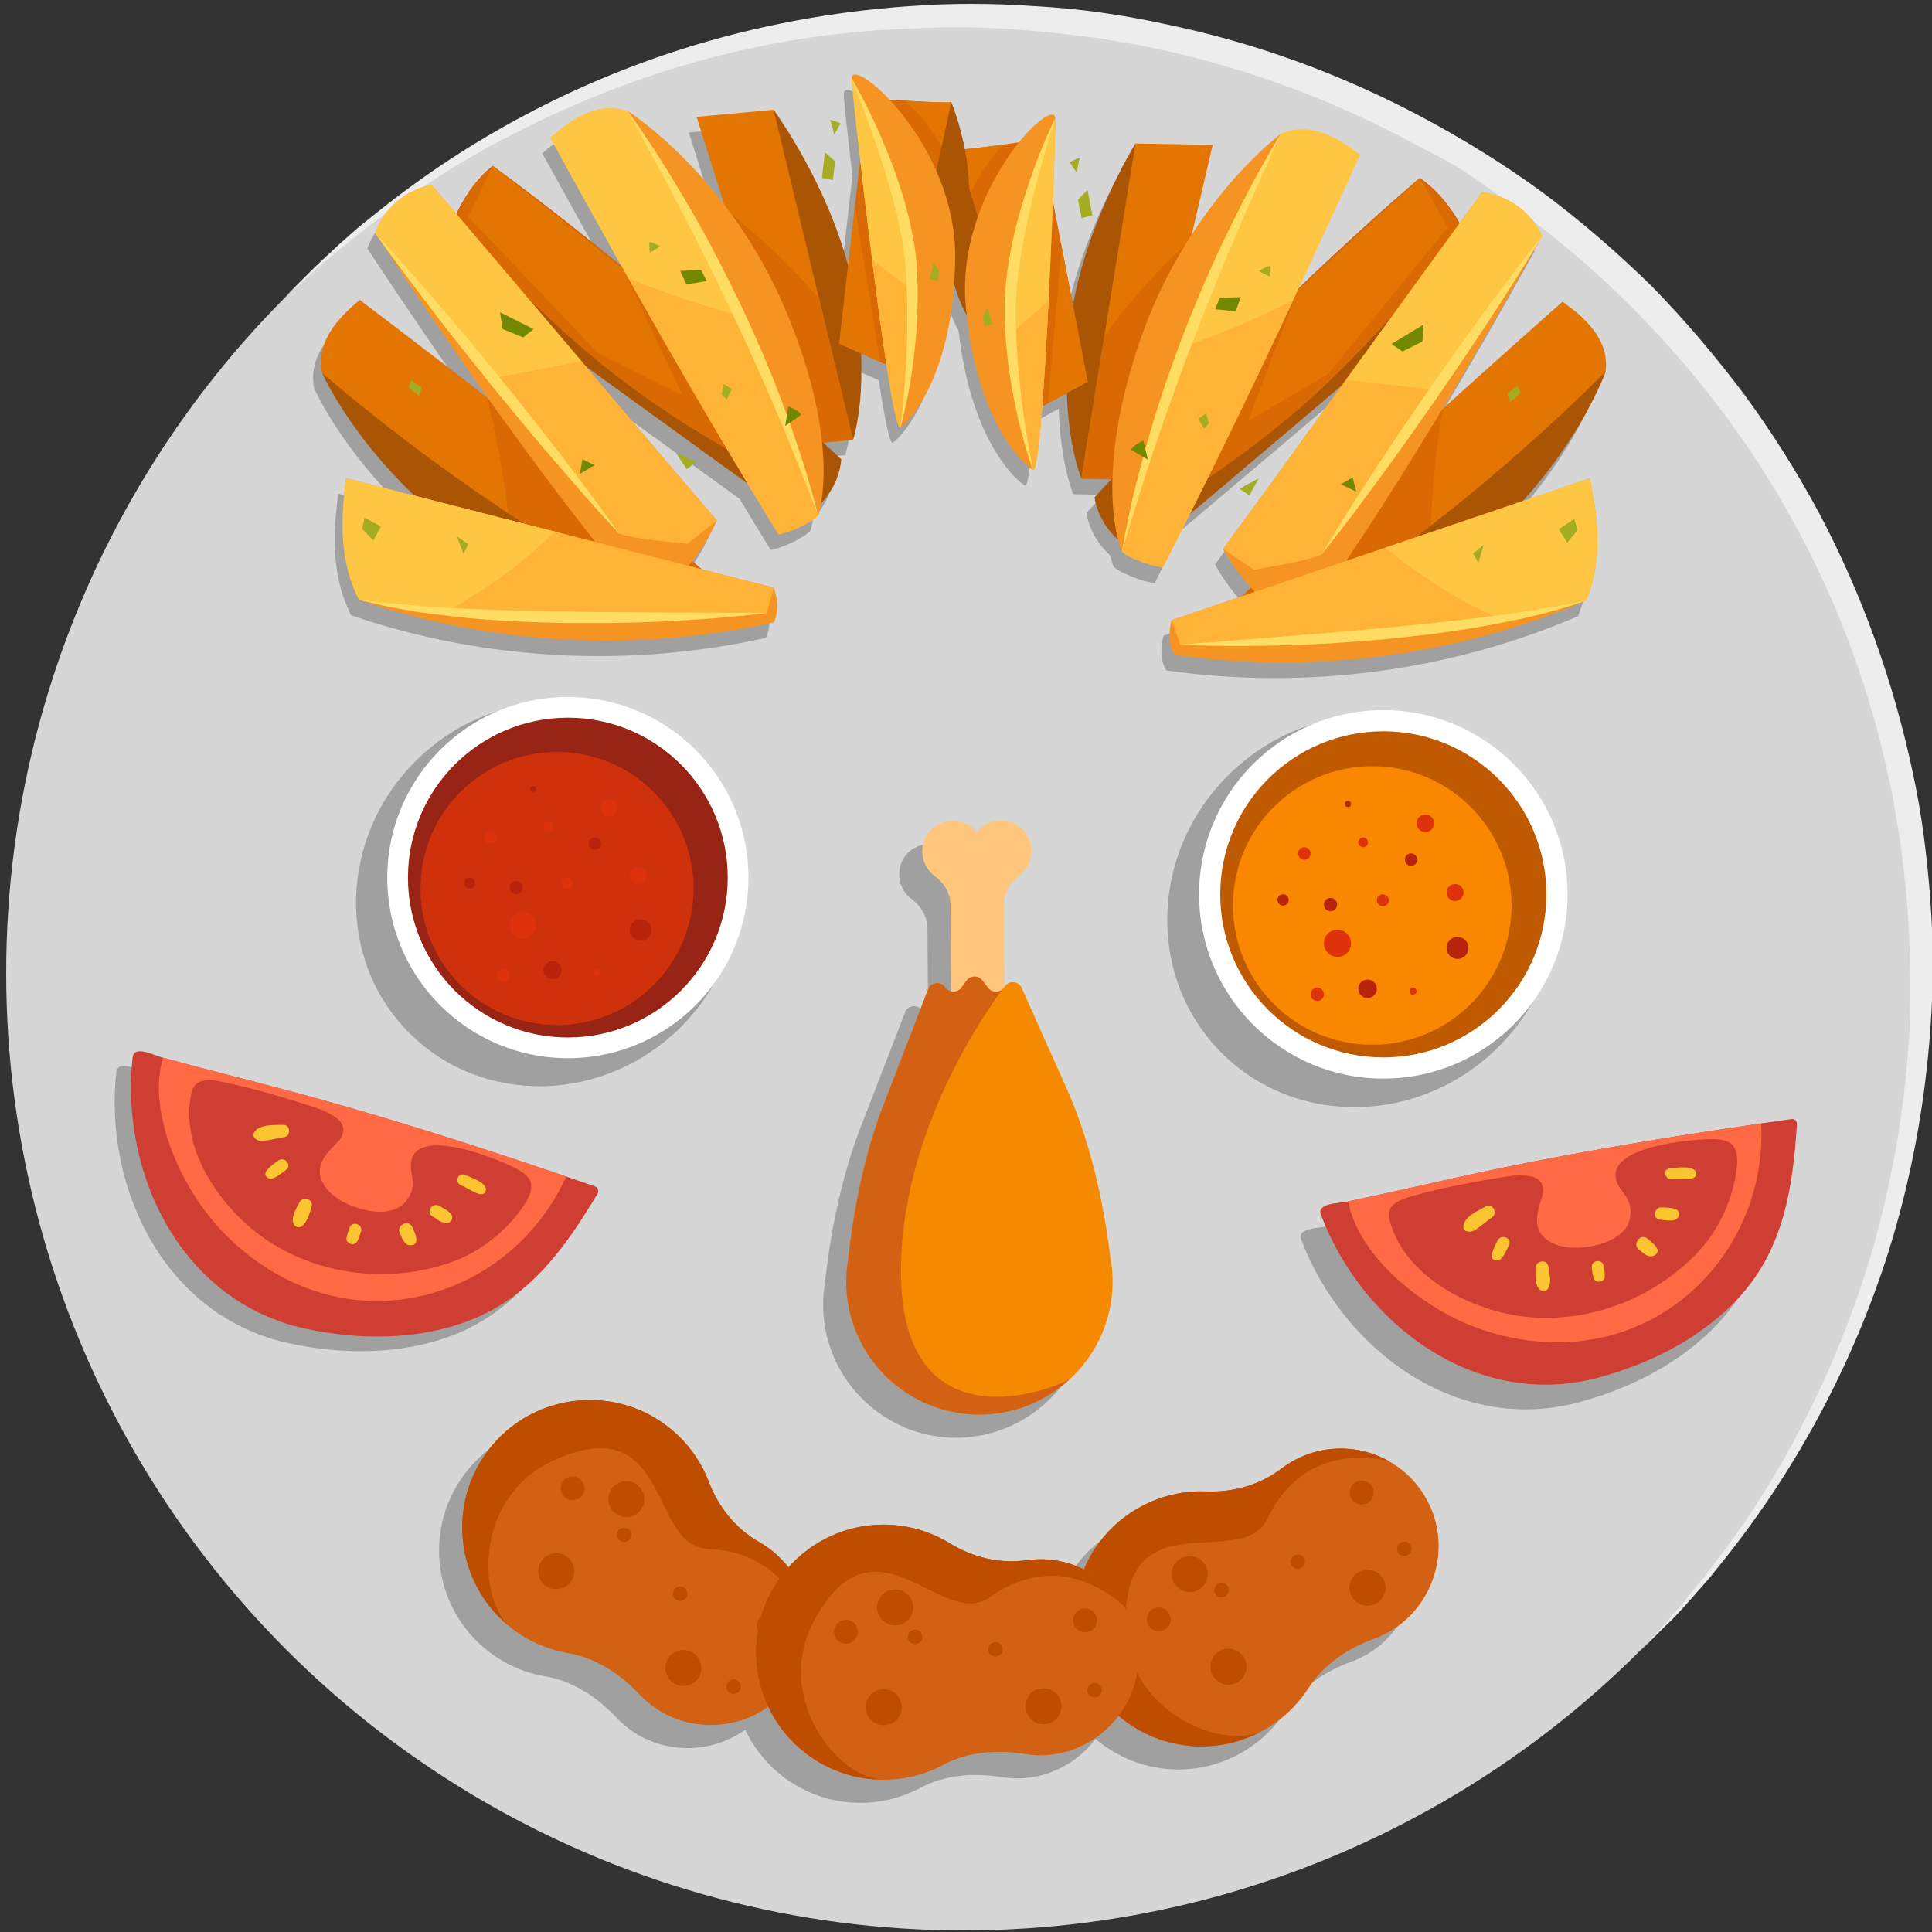 <?xml version="1.0" encoding="UTF-8"?>
<svg xmlns="http://www.w3.org/2000/svg" viewBox="0 0 250 250">
  <rect x="0" y="0" width="250" height="250" fill="#333333" stroke="none"/>
  <defs>
    <style>
      .cls-1 {
        fill: #c05a00;
      }

      .cls-2 {
        fill: #728801;
      }

      .cls-3 {
        fill: #fff;
      }

      .cls-4, .cls-5 {
        opacity: .25;
      }

      .cls-6 {
        fill: #ffb337;
      }

      .cls-7 {
        fill: #ffdc62;
      }

      .cls-8 {
        fill: #aa5504;
      }

      .cls-5 {
        mix-blend-mode: multiply;
      }

      .cls-9 {
        fill: #ffc77d;
      }

      .cls-10 {
        fill: #e37603;
      }

      .cls-11 {
        fill: #f58900;
      }

      .cls-12 {
        isolation: isolate;
      }

      .cls-13 {
        fill: #ff6a45;
      }

      .cls-14 {
        fill: #d36113;
      }

      .cls-15 {
        fill: #ce310b;
      }

      .cls-16 {
        fill: #a2ad22;
      }

      .cls-17 {
        fill: #be4d00;
      }

      .cls-18 {
        fill: #f59423;
      }

      .cls-19 {
        fill: #dd320b;
      }

      .cls-20 {
        fill: #d6d6d6;
      }

      .cls-21 {
        fill: #d96903;
      }

      .cls-22 {
        fill: #b7230b;
      }

      .cls-23 {
        fill: #fbc532;
      }

      .cls-24 {
        fill: #cf3e32;
      }

      .cls-25 {
        fill: #ededed;
      }

      .cls-26 {
        fill: #972415;
      }

      .cls-27 {
        fill: #ffc644;
      }

      .cls-28 {
        fill: #f98700;
      }
    </style>
  </defs>
  <g class="cls-12">
    <g id="Ebene_1">
      <g id="Ebene_1-2" data-name="Ebene_1">
        <g id="Ebene_1-2">
          <circle class="cls-20" cx="124.7" cy="125.9" r="123.9"/>
          <path class="cls-25" d="M37,38.3l3.1-3.1c1-1,2.3-2.2,3.8-3.6.8-.7,1.6-1.4,2.5-2.2l3-2.4c11.6-9.2,24.8-16.2,39-20.7,9.5-3,19.3-4.8,29.2-5.5,5.4-.4,10.8-.4,16.3,0,5.7.3,11.3,1.1,16.8,2.3,11.7,2.4,22.9,6.5,33.4,12.1,5.4,2.9,10.6,6.1,15.5,9.7,5,3.7,9.7,7.8,14.1,12.1,4.3,4.4,8.2,9,11.9,13.9,3.6,4.9,6.9,10.1,9.8,15.5,5.6,10.6,9.6,21.8,12.1,33.5,1.2,5.5,1.9,11.2,2.3,16.8.4,5.4.4,10.8,0,16.3-.7,9.9-2.5,19.7-5.5,29.2-4.5,14.1-11.5,27.3-20.7,39l-2.4,3c-.8.9-1.5,1.7-2.2,2.5-1.4,1.6-2.6,2.9-3.6,3.8l-3.1,3.1,2.9-3.2c1-1,2.1-2.4,3.4-4l2.1-2.6,2.3-3c3.8-5.1,7.2-10.5,10.1-16.2,3.8-7.3,6.9-15,9.2-22.9,2.7-9.4,4.3-19,4.8-28.7.2-5.3.1-10.6-.3-15.9-.2-2.7-.6-5.4-.9-8.2-.2-1.4-.5-2.7-.7-4.1s-.5-2.8-.8-4.1c-2.4-11.3-6.4-22.2-11.9-32.4-2.8-5.2-6-10.2-9.6-15-7.2-9.6-15.7-18.1-25.3-25.3s-9.8-6.8-15-9.6c-10.2-5.5-21.1-9.5-32.5-12-1.4-.3-2.7-.6-4.1-.8-1.4-.2-2.7-.5-4.1-.7-2.8-.3-5.5-.7-8.2-.9-5.3-.5-10.6-.6-15.9-.3-9.8.3-19.5,1.9-28.8,4.6-7.9,2.3-15.6,5.4-22.9,9.2-5.7,2.9-11.1,6.3-16.2,10.1l-3,2.3-2.6,2.1c-1.6,1.3-3,2.4-4,3.4l-3.3,2.9h0Z"/>
        </g>
      </g>
      <g>
        <path class="cls-4" d="M201.19,41.04c-5.39,4.78-10.53,9.38-15.58,13.95,4.5-7.48,8.83-15.03,12.93-22.42-.11-.25-.25-.49-.38-.73-.67-1.23-1.61-2.31-2.75-3.14-1.36-.99-2.96-1.63-4.63-1.79-.97,1.32-1.94,2.66-2.91,3.98-.22-.38-.44-.75-.68-1.11-.11-.17-.23-.34-.34-.51-.19-.28-.39-.55-.6-.82-.22-.29-.45-.56-.68-.83-.12-.13-.23-.27-.35-.39-.33-.35-.67-.69-1.02-1.01-.08-.07-.16-.14-.25-.21-.4-.34-.81-.67-1.24-.96-1.72,1.48-3.45,2.99-5.16,4.53-1.11,1-2.22,2.02-3.33,3.03-.55.51-1.1,1-1.65,1.51-1.48,1.37-2.95,2.76-4.42,4.16-.14.14-.29.27-.43.41-.22.21-.44.41-.66.62,2.62-5.63,5.25-11.34,7.96-17.3-3.12-2.43-6.7-4.32-10.3-2.67,0,0-5.87,4.34-11.49,12.99l2.7-11.59-10-.16s-6.02,9.62-8.08,20.9l-2.6-13.49c.06-1.48.1-2.86.15-4.11,0-.04,0-.07,0-.11,0-.19.01-.37.02-.55,0-.08,0-.16,0-.24,0-.16.01-.32.02-.48,0-.07,0-.14,0-.2,0-.17.01-.34.02-.5,0-.04,0-.07,0-.11,0-.17.01-.35.02-.51,0-.04,0-.09,0-.13,0-.15,0-.31.01-.45,0-.05,0-.11,0-.16,0-.12,0-.25,0-.36,0-.07,0-.14,0-.21,0-.1,0-.19,0-.29,0-.07,0-.13,0-.19,0-.1,0-.2,0-.3,0-.04,0-.08,0-.12,0-.09,0-.19,0-.27,0-.07,0-.13,0-.19,0-.06,0-.12,0-.17,0-.06,0-.11,0-.17,0-.05,0-.11,0-.16,0-.05,0-.09,0-.14,0-.04,0-.09,0-.12,0-.04,0-.07,0-.11s0-.07,0-.11c0-.03,0-.06,0-.09,0-.02,0-.04,0-.06,0-.04,0-.07,0-.09-.12-1.22-2.28.13-4.7,3.15-.62.09-1.3.18-1.99.28h0c-.66.09-1.34.18-1.98.27,0,0,0,0,0,0-.32.04-.63.08-.92.12,0,0-.02,0-.03,0-.3.04-.58.07-.85.1,0,0-.01,0-.02,0-.26.03-.51.06-.74.08-.01,0-.02,0-.03,0-.22.02-.42.04-.59.05-.01,0-.03,0-.04,0-.18.01-.33.02-.45.02,0,0,0,0-.01,0-.12,0-.21,0-.27-.01,0,0-3.92,11.26.94,21.04.08.16.16.3.24.46,1.52,13.74,7.19,19.19,8.57,19.97.4.23.81-3.17,1.2-8.2l3.18-1.73c.23,7.26,1.88,11.06,1.88,11.06l3.89.08c-.73.78-1.47,1.57-2.19,2.34.35,2.1,1.47,4.04,3.06,5.47.26,1.02.49,1.53.49,1.53.39.34,1.01.69,1.7.98,1.98.95,3.59,1.09,3.59,1.09,1.03-2,2.02-3.97,3.01-5.93.16-.32.33-.65.49-.97,6.55-5.51,13.11-11.08,19.67-16.64-5.12,7.09-10.24,14.16-15.37,21.14.97,1.75,2.2,3.47,3.62,5.01-.38.37-.77.74-1.15,1.11-3.04,1.03-6.09,2.06-9.13,3.1h0s0,0,0,0c-.41,1.52-.43,3.12.34,4.49,17.96,2.56,36.63.16,53.29-7.01.27-.65.49-1.3.68-1.95.27-.92.45-1.85.58-2.77.01-.08.02-.17.03-.25.36-2.92.1-5.86-.45-8.91-.11-.64-.24-1.29-.38-1.94h0s0,0,0,0c-2.89.98-5.77,1.96-8.66,2.93,7.89-8.7,10.72-16.74,10.72-16.74.52-3.92-2.34-6.79-5.58-9.06Z"/>
        <g>
          <path class="cls-8" d="M146.93,18.57s-7.2,11.5-8.55,24.09c-1.35,12.6,1.55,19.27,1.55,19.27l7.79-24.96-.78-18.4Z"/>
          <polygon class="cls-10" points="146.93 18.57 156.92 18.74 146.83 62.08 139.92 61.94 146.93 18.57"/>
          <path class="cls-21" d="M154.06,31.05c-4.09,3.71-7.83,7.8-11.14,12.38l-2.99,18.51,6.91.14,7.22-31.03Z"/>
        </g>
        <path class="cls-8" d="M141.62,64.36c.55,3.31,3.01,6.24,6.18,7.34,14.5-12.09,29.06-24.68,43.56-36.77-1.24-4.51-3.78-9.27-7.64-11.9-14.6,12.52-29.02,27.22-42.09,41.32Z"/>
        <path class="cls-21" d="M189.16,29.43c-1.36-2.54-3.17-4.84-5.45-6.39-6.68,5.73-13.32,11.92-19.81,18.3l-17.88,26.52s9.34-4.14,21.61-14.57c12.24-10.41,21.48-23.8,21.53-23.86Z"/>
        <g>
          <path class="cls-18" d="M165.71,17.34s-12.33,9.13-18.38,27.27c-6.05,18.14-2.17,26.76-2.17,26.76l22.18-42.89-1.63-11.13Z"/>
          <path class="cls-27" d="M150.46,73.43c9.38-18.29,17.03-34.71,25.55-53.42-3.12-2.43-6.7-4.32-10.3-2.67-8.92,16.96-16.15,35.38-20.55,54.03,1.06.93,3.83,1.94,5.15,1.45"/>
          <path class="cls-6" d="M153.4,44.79c-3.3,8.72-6.12,17.61-8.23,26.57,2.68,1.84,5.29,2.07,5.29,2.07,6.11-11.92,11.49-23.06,16.86-34.54-4.53,2.23-9.15,4.24-13.92,5.9Z"/>
          <path class="cls-7" d="M165.71,17.34s-1.48,3.31-3.69,8.27c-1.13,2.47-2.33,5.4-3.65,8.52-1.29,3.13-2.65,6.48-3.94,9.85-1.3,3.37-2.52,6.77-3.65,9.96-.55,1.6-1.08,3.15-1.58,4.62-.49,1.47-.96,2.87-1.35,4.16-.81,2.59-1.51,4.74-1.95,6.26-.47,1.52-.73,2.38-.73,2.38,0,0,.17-.89.45-2.45.32-1.55.74-3.79,1.43-6.42.67-2.64,1.49-5.71,2.5-8.96.53-1.62,1.04-3.3,1.65-4.98.58-1.69,1.22-3.39,1.85-5.1,1.33-3.38,2.71-6.74,4.13-9.84,1.41-3.1,2.84-5.94,4.09-8.36,1.23-2.43,2.39-4.39,3.17-5.77.81-1.37,1.27-2.15,1.27-2.15Z"/>
        </g>
        <g>
          <path class="cls-8" d="M207.77,48.09s-5.1,14.47-20.66,25.59c-15.56,11.12-24.94,9.94-24.94,9.94l34.47-33.82,11.12-1.71Z"/>
          <path class="cls-10" d="M158.64,79.17c14.72-14.35,28.17-26.49,43.54-40.13,3.24,2.27,6.1,5.13,5.58,9.06-13.59,13.51-29.06,25.84-45.59,35.53-1.2-.74-2.98-3.09-2.91-4.5"/>
          <path class="cls-21" d="M185.15,67.94c-7.36,5.72-15.03,11.03-22.98,15.68-2.55-2.02-3.53-4.45-3.53-4.45,9.59-9.35,18.66-17.77,28.06-26.27-.8,4.99-1.36,10-1.55,15.04Z"/>
        </g>
        <g>
          <path class="cls-18" d="M199.53,30.57c-1.33-3.08-4.41-5.33-7.76-5.65-11.19,15.2-22.32,30.91-33.51,46.11,2.28,4.08,5.88,8.1,10.27,9.72,11.18-15.65,21.67-33.36,31-50.18Z"/>
          <path class="cls-6" d="M170.99,71.78l28.54-41.22c-1.33-3.08-4.41-5.33-7.76-5.65l-16.75,23.06c-5.58,7.73-11.16,15.45-16.75,23.05l4,2.7c2.87-.54,5.98-.92,8.73-1.94Z"/>
          <path class="cls-27" d="M185.75,50.47l13.78-19.9c-1.33-3.08-4.41-5.33-7.76-5.65l-16.75,23.06c-.29.4-.57.79-.86,1.19,3.87.39,7.72.86,11.59,1.31Z"/>
          <path class="cls-7" d="M170.99,71.78s.4-.67,1.11-1.85c.73-1.16,1.73-2.85,3.01-4.82,1.28-1.97,2.74-4.29,4.38-6.73,1.62-2.45,3.4-5.03,5.17-7.62,1.8-2.57,3.59-5.14,5.31-7.52,1.71-2.39,3.37-4.57,4.76-6.47,1.39-1.89,2.63-3.42,3.46-4.51.86-1.08,1.34-1.69,1.34-1.69,0,0-.4.67-1.11,1.85-.73,1.16-1.73,2.85-3.01,4.82-1.28,1.97-2.74,4.29-4.38,6.73-1.62,2.45-3.4,5.03-5.17,7.62-1.8,2.57-3.59,5.14-5.31,7.52-1.71,2.39-3.37,4.57-4.76,6.47-1.39,1.89-2.63,3.42-3.46,4.52-.86,1.08-1.34,1.69-1.34,1.69Z"/>
        </g>
        <g>
          <path class="cls-8" d="M123.92,19.34s-3.92,11.26.94,21.04c5.3,10.66,9.19,12.67,9.19,12.67l-2.21-17.52-7.91-16.18Z"/>
          <path class="cls-21" d="M123.92,19.34c.83.16,10.78-1.34,10.78-1.34l6.05,31.4-6.71,3.64-10.13-33.71Z"/>
          <path class="cls-10" d="M129.86,18.7c-2.66.37-5.51.72-5.94.64l1.7,5.65c1.05-2.29,2.46-4.52,4.24-6.29Z"/>
          <path class="cls-10" d="M135.64,52.18l5.11-2.78-3.37-17.47c-.6,6.74-1.18,13.49-1.75,20.25Z"/>
        </g>
        <g>
          <path class="cls-18" d="M136.55,15.27c.13,1.3-1.46,46.33-2.88,45.53s-7.43-6.55-8.71-21.29c-1.29-14.74,11.3-27.23,11.6-24.24Z"/>
          <path class="cls-27" d="M136.55,15.27s-6.01,14.56-5.85,25.3c.16,10.74,2.97,20.24,2.97,20.24l.15-.1c1.38-2.26,2.85-44.18,2.73-45.43Z"/>
          <path class="cls-6" d="M135.68,38.93c-1.66,1.42-3.29,2.86-4.89,4.32.52,9.59,2.87,17.56,2.87,17.56l.15-.1c.66-1.09,1.35-11.31,1.87-21.78Z"/>
          <path class="cls-7" d="M136.55,15.27s-.21.7-.59,1.92c-.39,1.21-.87,2.97-1.46,5.07-.6,2.09-1.18,4.57-1.74,7.22-.54,2.65-1.04,5.5-1.23,8.35-.12,1.44-.12,2.82-.08,4.27.05,1.42.11,2.8.21,4.16.21,2.7.47,5.23.8,7.38.61,4.31,1.21,7.17,1.21,7.17,0,0-.27-.68-.65-1.9-.36-1.22-.91-2.97-1.37-5.12-.46-2.15-.97-4.67-1.27-7.4-.14-1.36-.29-2.8-.34-4.24-.06-1.41-.08-2.95.03-4.42.11-1.48.3-2.95.55-4.38.23-1.43.56-2.82.89-4.16.66-2.67,1.49-5.11,2.21-7.18,1.5-4.13,2.84-6.73,2.84-6.73Z"/>
        </g>
        <g>
          <path class="cls-18" d="M205.24,77.72c-16.66,7.17-35.34,9.56-53.29,7.01-.77-1.37-.76-2.97-.34-4.49,18.03-6.11,36.07-12.22,54.1-18.34,1.15,5.5,1.66,10.62-.47,15.82Z"/>
          <path class="cls-6" d="M151.6,80.24l1.16,3.18s33.72-.38,52.47-5.7c2.12-5.21,1.61-10.32.47-15.82-18.03,6.11-36.07,12.22-54.1,18.34Z"/>
          <path class="cls-27" d="M194.19,80.1c3.97-.66,7.74-1.44,11.05-2.37,2.12-5.21,1.61-10.32.47-15.82-8.8,2.98-17.6,5.96-26.4,8.95,4.52,3.82,9.52,6.9,14.88,9.25Z"/>
          <path class="cls-7" d="M152.77,83.42s.83-.07,2.27-.19c1.44-.11,3.5-.27,5.98-.47,2.47-.2,5.35-.43,8.44-.68,3.08-.25,6.37-.52,9.65-.84,3.29-.28,6.56-.65,9.63-.99,1.53-.18,3.02-.36,4.42-.53,1.4-.2,2.73-.39,3.95-.56,1.22-.2,2.34-.38,3.33-.54,1-.14,1.85-.33,2.56-.47,1.42-.27,2.24-.42,2.24-.42,0,0-.79.26-2.17.7-.69.21-1.53.49-2.51.73-.98.25-2.08.56-3.3.82-2.43.51-5.28,1.1-8.36,1.56-1.54.2-3.13.46-4.75.64-1.62.17-3.27.38-4.92.53-3.3.29-6.61.54-9.71.67-3.1.16-6,.17-8.48.21-4.97.03-8.28-.17-8.28-.17Z"/>
        </g>
        <polygon class="cls-10" points="183.72 23.04 187.35 29.39 171.89 48.35 161.5 54.5 167.92 37.61 183.72 23.04"/>
        <g>
          <polygon class="cls-2" points="157.85 38.53 160.56 38.45 159.89 40.28 157.24 40.01 157.85 38.53"/>
          <polygon class="cls-2" points="180.05 44.51 184.2 42.01 184.06 44.19 181.48 45.48 180.05 44.51"/>
          <polygon class="cls-2" points="173.5 62.66 175.03 61.8 175.5 63.63 173.5 62.66"/>
          <path class="cls-2" d="M146.36,58.21c.13-.48,1.58-1.21,1.58-1.21l.6,2.49-2.17-1.28Z"/>
          <polygon class="cls-16" points="139.49 25.83 140.72 24.57 141.35 27.85 139.96 28.23 139.49 25.83"/>
          <polygon class="cls-16" points="195.04 50.96 196.36 49.95 196.76 50.85 195.47 52.01 195.04 50.96"/>
          <polygon class="cls-16" points="190.61 71.61 191.98 70.51 191.3 72.83 190.61 71.61"/>
          <polygon class="cls-16" points="201.7 68.47 203.71 67.17 204.14 68.59 202.79 70.22 201.7 68.47"/>
          <path class="cls-16" d="M160.44,63.28c.32-.29,2.45-1.38,2.45-1.38l-1.23,2.2-1.22-.82Z"/>
          <polygon class="cls-16" points="127.19 40.98 127.77 39.74 128.43 41.95 127.35 42.24 127.19 40.98"/>
          <path class="cls-16" d="M138.4,20.98s1.52-.75,1.34-.49-.39,1.89-.39,1.89l-.95-1.4Z"/>
          <path class="cls-16" d="M162.89,35.09s1.4-.95,1.4-.57c0,.38.02,1.28.02,1.28l-1.42-.71Z"/>
          <polygon class="cls-16" points="155.06 54.21 156.05 53.49 156.45 54.77 155.83 55.49 155.06 54.21"/>
        </g>
      </g>
      <g class="cls-4">
        <path d="M181.96,197.7c-1.15-2.43-2.97-4.32-5.12-5.56,0,0,0,0,0,0,0,0,0,0,0,0-.42-.24-.86-.45-1.3-.65-.12-.05-.23-.09-.35-.14-.33-.13-.66-.25-1-.35-.15-.05-.3-.09-.45-.13-.33-.09-.66-.16-1-.22-.14-.03-.28-.06-.43-.08-.44-.06-.89-.11-1.34-.13-.03,0-.06,0-.09,0-.48-.01-.96,0-1.43.04-.15.01-.3.04-.45.05-.33.04-.67.09-1,.16-.17.03-.35.07-.52.12-.33.08-.65.18-.97.28-.16.05-.31.1-.47.16-.45.17-.89.36-1.33.58-.02,0-.04.01-.05.02-.66.34-1.28.74-1.85,1.17-2.79,2.13-6.24,3.09-9.75,2.96-3.33-.13-6.75.75-9.81,2.79-2.73,1.82-4.77,4.4-5.99,7.3-.12-.06-.25-.12-.37-.18-.14-.06-.28-.12-.42-.17-.31-.13-.63-.25-.95-.35-.17-.05-.34-.1-.51-.15-.32-.09-.65-.16-.98-.23-.16-.03-.32-.07-.49-.09-.47-.07-.95-.12-1.44-.14-.02,0-.04,0-.06,0-.74-.02-1.47.02-2.18.12-3.48.49-6.95-.35-9.95-2.19-2.84-1.74-6.26-2.65-9.92-2.36-3.32.26-6.4,1.54-8.9,3.52-.74.59-1.43,1.25-2.07,1.96-.17-.21-.35-.42-.53-.62-.11-.12-.21-.25-.33-.37-.33-.35-.68-.68-1.06-1-.01-.01-.03-.03-.04-.04-.57-.47-1.18-.89-1.8-1.24-3.06-1.73-5.29-4.53-6.54-7.81-1.19-3.11-3.34-5.92-6.42-7.93-2.79-1.83-6.01-2.7-9.21-2.65-4.1.06-8.17,1.63-11.24,4.62-7.18,6.98-6.54,18.42.97,24.61,2.3,1.9,4.97,3.06,7.71,3.53,3.6.61,6.73,2.69,9.24,5.35.43.45.89.88,1.4,1.28,4.47,3.51,10.79,3.49,15.26.29,2.56,5.41,7.97,9.24,14.37,9.45,2.98.1,5.8-.61,8.26-1.92,3.23-1.72,6.97-1.98,10.58-1.4.61.1,1.24.15,1.88.16,4.12.04,7.88-1.98,10.24-5.11,4.96,4.23,12.17,5.3,18.31,2.11,2.65-1.37,4.76-3.37,6.27-5.71,1.97-3.08,5.12-5.14,8.55-6.4.58-.21,1.16-.48,1.72-.78,5.8-3.18,8.2-10.55,5.36-16.53Z"/>
        <path d="M117.13,184.74c1.48.61,3.06,1.02,4.71,1.2.11.01.22.03.33.04.56.05,1.12.08,1.69.07.57,0,1.14-.04,1.7-.1.24-.03.48-.07.72-.11.31-.05.62-.08.92-.15.32-.06.62-.15.93-.23.21-.06.42-.1.63-.17.36-.11.71-.24,1.07-.37.14-.05.28-.1.42-.16.39-.16.77-.34,1.15-.53.08-.04.17-.08.25-.12.41-.21.81-.44,1.2-.69.04-.03.08-.05.12-.08.41-.26.81-.54,1.2-.84.01,0,.03-.02.04-.03.4-.31.79-.63,1.17-.98,0,0,0,0,0,0h0c3.47-3.18,5.65-7.74,5.61-12.82,0-1.05-.11-2.07-.3-3.06-.54-4.56-1.99-13.5-5.56-21.6l-5.89-13.17c-.4-.96-1.71-1.05-2.25-.17l-.07-10.6c-.01-1.55.82-2.91,2.04-3.85,0,0,0,0,.01,0,1.69-1.33,2-3.75.74-5.47-1.02-1.38-2.78-1.89-4.42-1.39-.84.25-1.44.73-1.89,1.31-.45-.56-1.06-1.04-1.91-1.28-1.65-.47-3.4.06-4.4,1.45-1.24,1.73-.89,4.15.81,5.45,0,0,0,0,.01,0,1.24.92,2.08,2.28,2.1,3.82l.08,11.16s0,0-.01,0c-.28-.07-.55-.23-.73-.49l-.04-.06c-.23-.33-.57-.49-.91-.52-.11-.01-.23,0-.34.02-.23.04-.44.14-.62.29-.18.15-.31.36-.38.62l-5.33,13.81h0s0,0,0,0c-1.01,2.48-1.83,5.02-2.49,7.48-.66,2.46-1.16,4.83-1.55,6.97-.46,2.57-.75,4.81-.92,6.47-.09.5-.15,1-.2,1.51-.04.51-.06,1.03-.06,1.55.05,7.14,4.43,13.24,10.63,15.81Z"/>
      </g>
      <g>
        <path class="cls-14" d="M73.52,213.92c3.6.61,6.73,2.69,9.24,5.35.43.45.89.88,1.4,1.28,5.2,4.09,12.92,3.41,17.31-1.55,4.8-5.41,4.11-13.66-1.41-18.21-.57-.47-1.18-.89-1.8-1.24-3.06-1.73-5.29-4.53-6.54-7.81-1.19-3.11-3.34-5.92-6.42-7.93-6.37-4.17-14.99-3.34-20.45,1.97-7.18,6.98-6.54,18.42.97,24.61,2.3,1.9,4.97,3.06,7.71,3.53Z"/>
        <path class="cls-17" d="M91.56,200.43c11.77.46,13.02,11.49,13.02,11.69.5-4.15-1.05-8.47-4.52-11.33-.57-.47-1.18-.89-1.8-1.24-3.06-1.73-5.29-4.53-6.54-7.81-1.19-3.11-3.34-5.92-6.42-7.93-6.37-4.17-14.99-3.34-20.45,1.97-7.18,6.98-6.54,18.42.97,24.61-4.33-4.47-3.89-16.94,5.67-21.35,15.39-7.1,12.43,11.08,20.07,11.38Z"/>
        <path class="cls-17" d="M99.52,211.87c-.85.02-1.56-.66-1.58-1.51s.66-1.56,1.51-1.58,1.56.66,1.58,1.51-.66,1.56-1.51,1.58Z"/>
        <circle class="cls-17" cx="74.09" cy="192.59" r="1.54"/>
        <path class="cls-17" d="M86.34,214.81c.57-1.15,1.97-1.63,3.12-1.06,1.15.57,1.63,1.97,1.06,3.12-.57,1.15-1.97,1.63-3.12,1.06-1.15-.57-1.63-1.97-1.06-3.12Z"/>
        <path class="cls-17" d="M78.95,192.96c.57-1.15,1.97-1.63,3.12-1.06,1.15.57,1.63,1.97,1.06,3.12-.57,1.15-1.97,1.63-3.12,1.06-1.15-.57-1.63-1.97-1.06-3.12Z"/>
        <path class="cls-17" d="M69.89,202.28c.57-1.15,1.97-1.63,3.12-1.06,1.15.57,1.63,1.97,1.06,3.12-.57,1.15-1.97,1.63-3.12,1.06-1.15-.57-1.63-1.97-1.06-3.12Z"/>
        <path class="cls-17" d="M87.13,206.53c-.17-.49.1-1.02.59-1.19.49-.17,1.02.1,1.19.59.17.49-.1,1.02-.59,1.19s-1.02-.1-1.19-.59Z"/>
        <path class="cls-17" d="M79.87,198.9c-.17-.49.1-1.02.59-1.19.49-.17,1.02.1,1.19.59.17.49-.1,1.02-.59,1.19-.49.17-1.02-.1-1.19-.59Z"/>
        <path class="cls-17" d="M94.04,218.55c-.17-.49.1-1.02.59-1.19.49-.17,1.02.1,1.19.59.17.49-.1,1.02-.59,1.19s-1.02-.1-1.19-.59Z"/>
      </g>
      <g>
        <ellipse class="cls-4" cx="176.41" cy="117.91" rx="25.93" ry="24.79" transform="translate(-31.71 159.27) rotate(-45)"/>
        <circle class="cls-3" cx="179" cy="115.73" r="23.84"/>
        <circle class="cls-1" cx="179" cy="115.73" r="21.1"/>
        <circle class="cls-28" cx="177.57" cy="117.17" r="18.02"/>
        <circle class="cls-19" cx="168.78" cy="110.44" r=".81"/>
        <circle class="cls-19" cx="176.39" cy="109" r=".63"/>
        <circle class="cls-19" cx="173.07" cy="122.06" r="1.76"/>
        <path class="cls-19" d="M189.39,115.49c0,.61-.49,1.1-1.1,1.1s-1.1-.49-1.1-1.1.49-1.1,1.1-1.1,1.1.49,1.1,1.1Z"/>
        <path class="cls-19" d="M171.31,128.66c0,.48-.39.86-.86.86s-.86-.39-.86-.86.39-.86.86-.86.86.39.86.86Z"/>
        <path class="cls-19" d="M183.3,128.25c0,.25-.2.46-.46.46s-.46-.2-.46-.46.2-.46.46-.46.46.2.46.46Z"/>
        <path class="cls-19" d="M185.58,106.53c0,.63-.51,1.14-1.14,1.14s-1.14-.51-1.14-1.14.51-1.14,1.14-1.14,1.14.51,1.14,1.14Z"/>
        <path class="cls-19" d="M179.71,116.5c0,.43-.35.77-.77.77s-.77-.35-.77-.77.35-.77.77-.77.77.35.77.77Z"/>
        <path class="cls-22" d="M183.39,111.24c0,.44-.36.8-.8.8s-.8-.36-.8-.8.36-.81.8-.81.8.36.8.81Z"/>
        <path class="cls-22" d="M166.76,116.45c0,.4-.32.73-.73.73s-.73-.32-.73-.73.32-.73.73-.73.73.32.73.73Z"/>
        <path class="cls-22" d="M173.03,117.05c0,.48-.39.86-.86.86s-.86-.39-.86-.86.39-.86.86-.86.86.39.86.86Z"/>
        <path class="cls-22" d="M178.16,127.95c0,.66-.54,1.2-1.2,1.2s-1.2-.54-1.2-1.2.54-1.2,1.2-1.2,1.2.54,1.2,1.2Z"/>
        <circle class="cls-22" cx="188.6" cy="122.66" r="1.42"/>
        <circle class="cls-22" cx="174.42" cy="104.03" r=".4"/>
      </g>
      <g>
        <path class="cls-14" d="M169.33,218.42c1.97-3.08,5.12-5.14,8.55-6.4.58-.21,1.16-.48,1.72-.78,5.8-3.18,8.2-10.55,5.36-16.53-3.09-6.53-10.96-9.14-17.31-5.84-.66.34-1.28.74-1.85,1.17-2.79,2.13-6.24,3.09-9.75,2.96-3.33-.13-6.75.75-9.81,2.79-6.34,4.23-8.95,12.48-6.2,19.59,3.61,9.34,14.39,13.24,23.02,8.75,2.65-1.37,4.76-3.37,6.27-5.71Z"/>
        <path class="cls-17" d="M163.99,196.54c5.04-10.65,15.67-7.48,15.86-7.4-3.62-2.09-8.21-2.35-12.19-.28-.66.34-1.28.74-1.85,1.17-2.79,2.13-6.24,3.09-9.75,2.96-3.33-.13-6.75.75-9.81,2.79-6.34,4.23-8.95,12.48-6.2,19.59,3.61,9.34,14.39,13.24,23.02,8.75-5.81,2.24-17.11-3.06-17.42-13.59-.5-16.94,15.06-7.09,18.34-14Z"/>
        <path class="cls-17" d="M177.64,193.7c-.32.79-1.22,1.18-2.01.86s-1.18-1.22-.86-2.01,1.22-1.18,2.01-.86,1.18,1.22.86,2.01Z"/>
        <circle class="cls-17" cx="149.94" cy="209.54" r="1.54"/>
        <path class="cls-17" d="M175.18,206.97c-.84-.98-.73-2.45.25-3.29.98-.84,2.45-.73,3.29.25.84.98.73,2.45-.25,3.29-.98.84-2.45.73-3.29-.25Z"/>
        <path class="cls-17" d="M152.18,205.21c-.84-.98-.73-2.45.25-3.29.98-.84,2.45-.73,3.29.25.84.98.73,2.45-.25,3.29-.98.84-2.45.73-3.29-.25Z"/>
        <path class="cls-17" d="M157.2,217.19c-.84-.98-.73-2.45.25-3.29.98-.84,2.45-.73,3.29.25.84.98.73,2.45-.25,3.29-.98.84-2.45.73-3.29-.25Z"/>
        <path class="cls-17" d="M167.86,203c-.52-.04-.9-.49-.86-1,.04-.52.49-.9,1-.86.52.04.9.49.86,1s-.49.9-1,.86Z"/>
        <path class="cls-17" d="M158,206.69c-.52-.04-.9-.49-.86-1,.04-.52.49-.9,1-.86.52.04.9.49.86,1-.04.52-.49.9-1,.86Z"/>
        <path class="cls-17" d="M181.64,201.35c-.52-.04-.9-.49-.86-1,.04-.52.49-.9,1-.86.52.04.9.49.86,1s-.49.9-1,.86Z"/>
      </g>
      <g>
        <path class="cls-14" d="M122.05,228.37c3.23-1.72,6.97-1.98,10.58-1.4.61.1,1.24.15,1.88.16,6.62.06,12.31-5.19,12.77-11.8.5-7.21-5.08-13.33-12.24-13.56-.74-.02-1.47.02-2.18.12-3.48.49-6.95-.35-9.95-2.19-2.84-1.74-6.26-2.65-9.92-2.36-7.6.59-13.91,6.51-14.99,14.05-1.42,9.91,6.07,18.59,15.8,18.9,2.98.1,5.8-.61,8.26-1.92Z"/>
        <path class="cls-17" d="M128.09,206.67c9.6-6.82,17.33,1.14,17.45,1.31-2.14-3.6-6.01-6.06-10.5-6.21-.74-.02-1.47.02-2.18.12-3.48.49-6.95-.35-9.95-2.19-2.84-1.74-6.26-2.65-9.92-2.36-7.6.59-13.91,6.51-14.99,14.05-1.42,9.91,6.07,18.59,15.8,18.9-6.16-.89-13.43-11.04-8.55-20.37,7.86-15.02,16.61,1.19,22.84-3.24Z"/>
        <path class="cls-17" d="M141.38,210.87c-.66.53-1.64.43-2.17-.23s-.43-1.64.23-2.17,1.64-.43,2.17.23.43,1.64-.23,2.17Z"/>
        <circle class="cls-17" cx="109.47" cy="211.14" r="1.54"/>
        <path class="cls-17" d="M132.74,221.24c-.25-1.26.56-2.49,1.83-2.74,1.26-.25,2.49.56,2.74,1.83.25,1.26-.56,2.49-1.83,2.74-1.26.25-2.49-.56-2.74-1.83Z"/>
        <path class="cls-17" d="M113.55,208.45c-.25-1.26.56-2.49,1.83-2.74,1.26-.25,2.49.56,2.74,1.83.25,1.26-.56,2.49-1.83,2.74-1.26.25-2.49-.56-2.74-1.83Z"/>
        <path class="cls-17" d="M112.07,221.37c-.25-1.26.56-2.49,1.83-2.74,1.26-.25,2.49.56,2.74,1.83.25,1.26-.56,2.49-1.83,2.74-1.26.25-2.49-.56-2.74-1.83Z"/>
        <path class="cls-17" d="M128.3,214.21c-.43-.29-.55-.87-.26-1.3.29-.43.87-.55,1.3-.26.43.29.55.87.26,1.3s-.87.55-1.3.26Z"/>
        <path class="cls-17" d="M117.9,212.6c-.43-.29-.55-.87-.26-1.3.29-.43.87-.55,1.3-.26.43.29.55.87.26,1.3-.29.43-.87.55-1.3.26Z"/>
        <path class="cls-17" d="M141.13,219.5c-.43-.29-.55-.87-.26-1.3.29-.43.87-.55,1.3-.26.43.29.55.87.26,1.3s-.87.55-1.3.26Z"/>
      </g>
      <g>
        <path class="cls-9" d="M123.14,137.91l-.14-20.78c-.01-1.55-.86-2.9-2.1-3.82h-.01c-1.7-1.31-2.05-3.73-.81-5.46,1-1.39,2.75-1.92,4.4-1.45.85.24,1.45.72,1.91,1.28.45-.57,1.05-1.05,1.89-1.31,1.64-.49,3.4.02,4.42,1.39,1.27,1.72.95,4.14-.74,5.47,0,0,0,0-.01,0-1.23.94-2.05,2.3-2.04,3.85l.14,20.78-6.9.05Z"/>
        <path class="cls-11" d="M109.5,165.93c.06,9.52,7.83,17.18,17.35,17.12,9.52-.06,17.18-7.83,17.12-17.35,0-1.05-.11-2.07-.3-3.06-.54-4.56-1.99-13.5-5.56-21.6h0l-5.89-13.17c-.4-.97-1.74-1.05-2.26-.15h0c-.45.77-1.54.85-2.09.14l-.78-1c-.52-.66-1.52-.65-2.02.03l-.69.93c-.51.69-1.55.68-2.05-.01l-.04-.06c-.62-.87-1.97-.62-2.25.4l-5.33,13.81h0c-3.23,7.94-4.49,16.48-4.95,20.91-.17,1-.26,2.02-.26,3.06Z"/>
        <path class="cls-14" d="M109.5,165.93c.06,9.52,7.83,17.18,17.35,17.12,4.44-.03,8.47-1.75,11.51-4.53-5.96,2.88-21.59,6.35-21.77-13.65-.17-18.65,11.52-34.72,13.18-36.9-.52.52-1.41.5-1.89-.12l-.78-1c-.52-.66-1.52-.65-2.02.03l-.69.93c-.51.69-1.55.68-2.05-.01l-.04-.06c-.62-.87-1.97-.62-2.25.4l-5.33,13.81h0c-3.23,7.94-4.49,16.48-4.95,20.91-.17,1-.26,2.02-.26,3.06Z"/>
      </g>
      <g>
        <ellipse class="cls-4" cx="70.94" cy="115.69" rx="25.42" ry="24.3" transform="translate(-61.03 84.05) rotate(-45)"/>
        <circle class="cls-3" cx="73.48" cy="113.56" r="23.37"/>
        <circle class="cls-26" cx="73.48" cy="113.56" r="20.69"/>
        <circle class="cls-15" cx="72.08" cy="114.97" r="17.67"/>
        <circle class="cls-19" cx="63.46" cy="108.37" r=".79"/>
        <circle class="cls-19" cx="70.93" cy="106.96" r=".62"/>
        <circle class="cls-19" cx="67.66" cy="119.76" r="1.72"/>
        <path class="cls-19" d="M83.67,113.32c0,.6-.48,1.08-1.08,1.08s-1.08-.48-1.08-1.08.48-1.08,1.08-1.08,1.08.48,1.08,1.08Z"/>
        <path class="cls-19" d="M65.94,126.23c0,.47-.38.85-.85.85s-.85-.38-.85-.85.38-.85.85-.85.85.38.85.85Z"/>
        <path class="cls-19" d="M77.7,125.84c0,.25-.2.45-.45.45s-.45-.2-.45-.45.2-.45.45-.45.45.2.45.45Z"/>
        <path class="cls-19" d="M79.93,104.54c0,.62-.5,1.12-1.12,1.12s-1.12-.5-1.12-1.12.5-1.12,1.12-1.12,1.12.5,1.12,1.12Z"/>
        <path class="cls-19" d="M74.18,114.32c0,.42-.34.76-.76.76s-.76-.34-.76-.76.34-.76.76-.76.76.34.76.76Z"/>
        <path class="cls-22" d="M77.78,109.16c0,.44-.35.79-.79.79s-.79-.35-.79-.79.35-.79.79-.79.79.35.79.79Z"/>
        <path class="cls-22" d="M61.48,114.27c0,.39-.32.71-.71.71s-.71-.32-.71-.71.32-.71.71-.71.71.32.71.71Z"/>
        <path class="cls-22" d="M67.63,114.85c0,.47-.38.85-.85.85s-.85-.38-.85-.85.38-.85.85-.85.85.38.85.85Z"/>
        <path class="cls-22" d="M72.66,125.54c0,.65-.53,1.17-1.17,1.17s-1.17-.53-1.17-1.17.53-1.17,1.17-1.17,1.17.53,1.17,1.17Z"/>
        <circle class="cls-22" cx="82.89" cy="120.35" r="1.39"/>
        <circle class="cls-22" cx="68.99" cy="102.09" r=".4"/>
      </g>
      <g>
        <path class="cls-4" d="M122.09,15.21s-.06.01-.11.02c-.01,0-.03,0-.05,0-.03,0-.07,0-.11,0-.02,0-.05,0-.08,0-.04,0-.08,0-.13,0-.03,0-.07,0-.1,0-.05,0-.1,0-.15,0-.04,0-.09,0-.13,0-.05,0-.1,0-.16,0-.04,0-.09,0-.14,0-.06,0-.13,0-.2,0-.04,0-.09,0-.13,0-.08,0-.15,0-.23,0-.04,0-.09,0-.13,0-.09,0-.18,0-.27,0-.04,0-.08,0-.12,0-.1,0-.2,0-.31-.01-.03,0-.06,0-.09,0-.27-.01-.56-.02-.85-.04,0,0,0,0,0,0-.79-.04-1.64-.09-2.48-.14h0c-.7-.04-1.38-.09-2-.13-2.65-2.82-4.9-4-4.93-2.78,0,.02,0,.05,0,.09,0,0,0,.02,0,.02,0,.04,0,.08,0,.13,0,.02,0,.04,0,.06,0,.05,0,.09.01.15,0,.02,0,.05,0,.08,0,.06,0,.11.02.18,0,.05,0,.1.01.15,0,.05,0,.11.02.17,0,.05.01.11.02.17,0,.07.01.13.02.2,0,.06.01.12.02.19,0,.07.01.15.02.23,0,.08.02.16.02.25,0,.07.01.13.02.2.01.12.02.24.04.36,0,.04,0,.08.01.13.01.12.02.24.04.36,0,.07.01.14.02.21.01.12.03.24.04.36,0,.08.02.16.03.25.01.11.02.23.04.35,0,.08.02.17.03.25.02.16.03.32.05.49,0,.05,0,.09.01.14.02.18.04.36.06.54,0,.06.01.11.02.17.02.2.04.4.07.6,0,.03,0,.06.01.1.03.23.05.46.08.7,0,0,0,0,0,.01.12,1.05.24,2.18.38,3.37l-1.56,13.65c-2.92-11.09-9.65-20.22-9.65-20.22l-9.96.92,3.57,11.35c-6.27-8.19-12.45-12.08-12.45-12.08-3.71-1.37-7.14.78-10.07,3.45,3.16,5.73,6.21,11.23,9.25,16.64-.23-.19-.47-.38-.7-.57-.15-.13-.31-.25-.46-.38-1.57-1.28-3.14-2.56-4.72-3.81-.58-.46-1.17-.91-1.75-1.37-1.19-.93-2.38-1.87-3.57-2.78-1.83-1.4-3.66-2.78-5.49-4.12-.41.32-.79.68-1.16,1.05-.08.08-.16.15-.23.23-.33.34-.64.71-.94,1.08-.11.14-.21.28-.32.42-.21.29-.42.58-.62.89-.18.28-.36.57-.53.86-.1.18-.21.36-.31.54-.21.38-.4.76-.59,1.16-1.07-1.25-2.14-2.51-3.2-3.75-.41.07-.82.17-1.22.3-.8.26-1.56.62-2.26,1.08-.35.23-.69.48-1.01.75-.64.54-1.21,1.17-1.68,1.86-.48.69-.86,1.44-1.13,2.23,4.65,7.05,9.54,14.25,14.6,21.37-5.39-4.17-10.86-8.36-16.6-12.72-3.06,2.51-5.69,5.58-4.88,9.46,0,0,3.44,7.8,11.97,15.88-2.95-.76-5.9-1.51-8.86-2.27h0s0,0,0,0c-.18,1.39-.32,2.76-.4,4.1-.02.34-.03.67-.04,1-.06,2.26.1,4.45.63,6.61.1.39.2.79.33,1.18.1.32.21.63.33.95.24.63.51,1.26.82,1.89,17.16,5.88,35.96,6.84,53.67,2.92.67-1.42.53-3.02,0-4.5h0c-3.11-.8-6.23-1.59-9.34-2.39-.41-.34-.82-.68-1.23-1.02,1.29-1.64,2.39-3.45,3.23-5.27-5.65-6.56-11.29-13.23-16.93-19.9,6.96,5.05,13.93,10.1,20.88,15.1.18.31.38.62.56.93,1.13,1.88,2.28,3.77,3.45,5.68,0,0,1.59-.27,3.5-1.36.67-.34,1.26-.73,1.62-1.11,0,0,.19-.52.37-1.56,1.47-1.54,2.44-3.56,2.63-5.69-.78-.72-1.58-1.45-2.36-2.17l3.88-.38s1.35-3.91,1.03-11.17l3.31,1.48c.77,4.98,1.44,8.34,1.82,8.08,1.32-.88,6.55-6.74,7.02-20.56.07-.16.13-.31.2-.48,4.1-10.12-.67-21.05-.67-21.05Z"/>
        <g>
          <path class="cls-8" d="M100.1,14.2s8.06,10.92,10.36,23.37c2.31,12.46-.07,19.33-.07,19.33l-9.67-24.3-.62-18.41Z"/>
          <polygon class="cls-10" points="100.1 14.2 90.14 15.12 103.5 57.57 110.38 56.9 100.1 14.2"/>
          <path class="cls-21" d="M93.94,27.18c4.36,3.39,8.4,7.18,12.06,11.49l4.39,18.23-6.88.67-9.57-30.39Z"/>
        </g>
        <path class="cls-8" d="M108.87,59.45c-.3,3.34-2.53,6.45-5.6,7.79-15.38-10.95-30.86-22.39-46.23-33.34.89-4.59,3.06-9.53,6.72-12.44,15.51,11.37,31.01,24.93,45.12,37.99Z"/>
        <path class="cls-21" d="M58.81,28.24c1.16-2.64,2.79-5.07,4.95-6.78,7.1,5.2,14.19,10.88,21.15,16.74l19.85,25.08s-9.63-3.42-22.66-12.88c-13-9.44-23.23-22.09-23.28-22.15Z"/>
        <g>
          <path class="cls-18" d="M81.27,14.4s12.99,8.16,20.41,25.79c7.42,17.63,4.2,26.52,4.2,26.52l-25.39-41.08.78-11.22Z"/>
          <path class="cls-27" d="M100.75,69.17c-10.75-17.52-19.63-33.31-29.55-51.32,2.93-2.66,6.35-4.82,10.06-3.45,10.18,16.23,18.8,34.04,24.61,52.3-.99,1.01-3.67,2.23-5.03,1.84"/>
          <path class="cls-6" d="M95.64,40.83c3.95,8.44,7.44,17.09,10.23,25.87-2.53,2.04-5.12,2.47-5.12,2.47-7-11.42-13.22-22.12-19.44-33.16,4.69,1.88,9.45,3.53,14.33,4.82Z"/>
          <path class="cls-7" d="M81.27,14.4s1.72,3.19,4.31,7.97c1.31,2.37,2.73,5.2,4.29,8.21,1.53,3.02,3.14,6.26,4.68,9.52,1.55,3.26,3.03,6.55,4.4,9.65.67,1.56,1.32,3.06,1.93,4.48.6,1.43,1.17,2.79,1.67,4.05,1.01,2.52,1.87,4.61,2.42,6.1.58,1.48.91,2.32.91,2.32,0,0-.23-.88-.64-2.41-.44-1.52-1.03-3.72-1.92-6.29-.87-2.58-1.92-5.58-3.18-8.75-.65-1.57-1.29-3.21-2.03-4.84-.71-1.64-1.48-3.29-2.24-4.94-1.58-3.27-3.22-6.51-4.86-9.5-1.65-2.98-3.29-5.7-4.71-8.02-1.41-2.32-2.72-4.19-3.6-5.51-.91-1.3-1.43-2.04-1.43-2.04Z"/>
        </g>
        <g>
          <path class="cls-8" d="M41.68,48.27s6.18,14.04,22.54,23.94c16.36,9.9,25.62,8.01,25.62,8.01l-36.95-31.09-11.22-.86Z"/>
          <path class="cls-10" d="M93.03,75.51c-15.77-13.18-30.1-24.27-46.47-36.7-3.06,2.51-5.69,5.58-4.88,9.46,14.58,12.43,30.95,23.55,48.17,31.95,1.14-.83,2.74-3.3,2.55-4.71"/>
          <path class="cls-21" d="M65.74,66.33c7.78,5.14,15.83,9.85,24.1,13.89,2.38-2.21,3.18-4.71,3.18-4.71-10.28-8.59-19.96-16.29-29.98-24.06,1.17,4.91,2.12,9.86,2.69,14.88Z"/>
        </g>
        <g>
          <path class="cls-18" d="M48.56,30.17c1.09-3.18,4-5.66,7.3-6.23,12.31,14.31,24.61,29.12,36.92,43.42-1.96,4.25-5.25,8.52-9.49,10.48-12.34-14.75-24.15-31.62-34.73-47.67Z"/>
          <path class="cls-6" d="M80.15,69.09l-31.6-38.92c1.09-3.18,4-5.66,7.3-6.23l18.46,21.71c6.15,7.28,12.31,14.56,18.46,21.71l-3.78,2.99c-2.9-.32-6.03-.46-8.85-1.27Z"/>
          <path class="cls-27" d="M63.81,48.96l-15.26-18.79c1.09-3.18,4-5.66,7.3-6.23l18.46,21.71c.32.37.63.75.95,1.12-3.82.68-7.64,1.45-11.46,2.19Z"/>
          <path class="cls-7" d="M80.15,69.09s-.45-.64-1.25-1.76c-.82-1.1-1.94-2.71-3.37-4.58-1.43-1.87-3.06-4.07-4.88-6.38-1.8-2.32-3.77-4.76-5.73-7.2-1.99-2.42-3.97-4.85-5.87-7.09-1.89-2.25-3.71-4.3-5.24-6.09-1.53-1.78-2.88-3.21-3.79-4.24-.93-1.01-1.47-1.58-1.47-1.58,0,0,.45.64,1.25,1.76.82,1.1,1.94,2.71,3.37,4.58,1.43,1.87,3.06,4.07,4.88,6.38,1.8,2.32,3.77,4.76,5.73,7.2,1.99,2.42,3.97,4.85,5.87,7.09,1.89,2.25,3.71,4.3,5.24,6.09,1.53,1.78,2.88,3.21,3.79,4.24.93,1.01,1.47,1.58,1.47,1.58Z"/>
        </g>
        <g>
          <path class="cls-8" d="M123.09,13.21s4.77,10.93.67,21.05c-4.47,11.03-8.19,13.33-8.19,13.33l.87-17.64,6.66-16.74Z"/>
          <path class="cls-21" d="M123.09,13.21c-.82.22-10.86-.51-10.86-.51l-3.64,31.77,6.97,3.12,7.53-34.38Z"/>
          <path class="cls-10" d="M117.12,13.03c2.68.16,5.55.3,5.97.19l-1.26,5.76c-1.22-2.2-2.8-4.32-4.71-5.95Z"/>
          <path class="cls-10" d="M113.9,46.85l-5.31-2.38,2.03-17.67c1.11,6.68,2.21,13.36,3.28,20.05Z"/>
        </g>
        <g>
          <path class="cls-18" d="M110.19,10.12c-.03,1.3,4.99,46.09,6.34,45.18s6.91-7.1,7.07-21.89c.16-14.79-13.34-26.29-13.41-23.29Z"/>
          <path class="cls-27" d="M110.19,10.12s7.11,14.06,7.76,24.78c.66,10.72-1.42,20.4-1.42,20.4l-.16-.09c-1.55-2.15-6.21-43.84-6.18-45.09Z"/>
          <path class="cls-6" d="M112.86,33.64c1.76,1.29,3.5,2.6,5.2,3.93.21,9.6-1.53,17.73-1.53,17.73l-.16-.09c-.74-1.03-2.2-11.17-3.52-21.58Z"/>
          <path class="cls-7" d="M110.19,10.12s.27.68.73,1.87c.48,1.18,1.09,2.9,1.84,4.94.75,2.04,1.52,4.46,2.29,7.06.74,2.6,1.46,5.4,1.86,8.23.23,1.42.34,2.8.4,4.25.06,1.42.1,2.8.1,4.16,0,2.71-.07,5.25-.23,7.42-.28,4.34-.66,7.24-.66,7.24,0,0,.22-.7.5-1.95.27-1.25.68-3.04.98-5.21.29-2.17.61-4.73.7-7.48.04-1.37.08-2.81.02-4.25-.05-1.41-.14-2.94-.36-4.4-.22-1.47-.53-2.92-.88-4.32-.34-1.41-.78-2.77-1.2-4.08-.86-2.62-1.88-4.98-2.75-6.99-1.81-4-3.34-6.5-3.34-6.5Z"/>
        </g>
        <g>
          <path class="cls-18" d="M46.46,77.62c17.16,5.88,35.96,6.84,53.67,2.92.67-1.42.53-3.02,0-4.5-18.45-4.72-36.89-9.44-55.34-14.16-.72,5.58-.85,10.71,1.67,15.74Z"/>
          <path class="cls-6" d="M100.13,76.04l-.92,3.26s-33.65,2.19-52.76-1.68c-2.52-5.03-2.39-10.17-1.67-15.74,18.45,4.72,36.89,9.44,55.34,14.16Z"/>
          <path class="cls-27" d="M57.66,79.14c-4.01-.35-7.83-.84-11.2-1.52-2.52-5.03-2.39-10.17-1.67-15.74,9,2.3,18,4.61,27,6.91-4.22,4.15-8.97,7.61-14.13,10.36Z"/>
          <path class="cls-7" d="M99.21,79.3s-.83,0-2.28-.02c-1.45,0-3.51,0-5.99-.01-2.48-.01-5.37-.02-8.46-.04-3.09-.02-6.39-.03-9.69-.1-3.3-.03-6.59-.15-9.68-.25-1.54-.07-3.04-.13-4.45-.19-1.41-.09-2.75-.18-3.98-.26-1.23-.1-2.36-.2-3.36-.29-1.01-.06-1.87-.19-2.59-.27-1.44-.16-2.26-.25-2.26-.25,0,0,.81.19,2.21.53.71.16,1.57.37,2.56.54.99.18,2.12.4,3.35.57,2.47.33,5.35.7,8.45.92,1.55.09,3.15.23,4.78.28,1.63.05,3.29.13,4.94.15,3.31.04,6.63.03,9.73-.07,3.1-.08,6-.29,8.48-.43,4.96-.35,8.24-.8,8.24-.8Z"/>
        </g>
        <polygon class="cls-10" points="63.75 21.46 60.61 28.06 77.47 45.79 88.3 51.13 80.61 34.78 63.75 21.46"/>
        <g>
          <polygon class="cls-2" points="90.72 34.93 88.02 35.06 88.82 36.83 91.45 36.36 90.72 34.93"/>
          <polygon class="cls-2" points="69.05 42.59 64.71 40.41 65.02 42.57 67.69 43.66 69.05 42.59"/>
          <polygon class="cls-2" points="76.96 60.19 75.36 59.44 75.04 61.31 76.96 60.19"/>
          <path class="cls-2" d="M103.68,53.67c-.17-.47-1.66-1.09-1.66-1.09l-.41,2.53,2.07-1.44Z"/>
          <polygon class="cls-16" points="108.06 20.87 106.74 19.71 106.36 23.02 107.78 23.3 108.06 20.87"/>
          <polygon class="cls-16" points="54.58 50.16 53.2 49.25 52.86 50.18 54.23 51.24 54.58 50.16"/>
          <polygon class="cls-16" points="60.58 70.4 59.13 69.41 59.99 71.68 60.58 70.4"/>
          <polygon class="cls-16" points="49.28 68.12 47.18 66.98 46.86 68.43 48.32 69.95 49.28 68.12"/>
          <path class="cls-16" d="M90.02,59.81c-.34-.26-2.55-1.19-2.55-1.19l1.4,2.1,1.15-.91Z"/>
          <polygon class="cls-16" points="121.48 35.04 120.8 33.84 120.32 36.1 121.41 36.3 121.48 35.04"/>
          <path class="cls-16" d="M108.78,15.95s-1.57-.63-1.37-.38.53,1.85.53,1.85l.84-1.47Z"/>
          <path class="cls-16" d="M85.44,31.89s-1.47-.84-1.44-.47c.03.38.08,1.28.08,1.28l1.36-.81Z"/>
          <polygon class="cls-16" points="94.7 50.35 93.66 49.71 93.36 51.02 94.03 51.69 94.7 50.35"/>
        </g>
      </g>
      <g>
        <path class="cls-5" d="M229.24,148.01c-14.35,2.02-28.71,4.35-42.86,7.46-4.91,1.08-9.81,2.22-14.74,3.24-.91.19-3.86.16-3.27,1.7,5.4,14.16,20.05,25.29,35.91,21.05,6.79-1.81,13.52-5.22,18.33-10.53,5.65-6.24,6.83-14.1,7.35-22.23.03-.41-.29-.76-.72-.7Z"/>
        <path class="cls-24" d="M231.8,144.81c-14.35,2.02-28.71,4.35-42.86,7.46-4.91,1.08-9.81,2.22-14.74,3.24-.91.19-3.86.16-3.27,1.7,5.4,14.16,20.05,25.29,35.91,21.05,6.79-1.81,13.52-5.22,18.33-10.53,5.65-6.24,6.83-14.1,7.35-22.23.03-.41-.29-.76-.72-.7Z"/>
        <path class="cls-13" d="M188.66,170.8c6.61,3.1,14.5,3.89,21.45,1.48,11.46-3.97,18.4-15.28,17.79-26.91-13.05,1.89-26.1,4.07-38.97,6.9-4.83,1.06-9.64,2.18-14.48,3.18,1.27,6.75,8.51,12.67,14.21,15.34Z"/>
        <path class="cls-24" d="M223.69,147.79c-.56-.3-1.22-.36-1.86-.38-2.27-.09-14.83.85-12.5,5.8.26.55.66,1.01,1,1.51.5.73.73,1.49.66,2.36-.04.54-.17,1.09-.44,1.56-1.34,2.28-5.24,3.03-7.62,2.76-.9-.1-1.81-.34-2.57-.84-2.15-1.41-1.49-3.6-.83-5.65.41-1.26-.03-2.38-1.41-2.68-1.34-.3-2.84-.05-4.17.17-3.8.64-7.6,1.34-11.31,2.39-1.6.45-3.35,1.14-2.83,3.1,1.98,7.5,10.84,11.8,17.68,12.51,7.91.83,16.2-2.2,21.95-8.09.72-.74,1.39-1.54,1.98-2.4,1.81-2.65,3.06-5.91,3.35-9.12.09-1-.02-2.39-.98-2.95-.03-.02-.05-.03-.08-.04Z"/>
        <path class="cls-23" d="M192.3,156.09c-1.02.57-3.01,1.37-2.94,2.77.01.27.27.43.5.49.65.17,1.21-.3,1.7-.67.53-.4,1.04-.83,1.57-1.23.71-.53-.02-1.8-.82-1.35Z"/>
        <path class="cls-23" d="M193.79,160.52c-.32.62-.63,1.18-.75,1.88-.12.72.78.92,1.19.48.48-.51.73-1.14,1.03-1.77.44-.93-1.01-1.48-1.46-.59Z"/>
        <path class="cls-23" d="M200.37,163.93c-.15-1.1-1.72-.82-1.68.25.03.82-.11,1.98.48,2.63.29.31.87.39,1.13-.02.52-.82.19-1.95.06-2.86Z"/>
        <path class="cls-23" d="M207.51,163.82c-.16-.99-1.67-.77-1.54.23.06.47.11.92.26,1.37.23.69,1.4.52,1.43-.21.02-.48-.07-.92-.14-1.39Z"/>
        <path class="cls-23" d="M214.4,161.52c-.28-.53-.79-.87-1.24-1.25-.88-.74-2,.74-1.07,1.44.4.3.81.71,1.31.84.58.15,1.36-.37,1-1.03Z"/>
        <path class="cls-23" d="M216.83,156.47c-.55-.24-1.21-.2-1.8-.24-1.03-.07-1.24,1.52-.2,1.6.58.05,1.26.2,1.83.05.68-.18.89-1.1.17-1.41Z"/>
        <path class="cls-23" d="M216.08,151.17c-.92.09-.7,1.47.21,1.41.69-.05,1.38.02,2.07,0,.44-.01,1.18-.13,1.14-.72-.08-1.16-2.71-.75-3.42-.68Z"/>
      </g>
      <g>
        <path class="cls-5" d="M74.88,155.42c-13.69-4.74-27.54-9.22-41.55-12.89-4.86-1.28-9.75-2.5-14.59-3.83-.9-.25-3.51-1.61-3.69.03-1.65,15.07,6.32,31.64,22.37,35.1,6.87,1.48,14.42,1.52,21.11-1.02,7.87-2.98,12.5-9.44,16.67-16.43.21-.35.09-.81-.32-.95Z"/>
        <path class="cls-24" d="M76.99,153.52c-13.69-4.74-27.54-9.22-41.55-12.89-4.86-1.28-9.75-2.5-14.59-3.83-.9-.25-3.51-1.61-3.69.03-1.65,15.07,6.32,31.64,22.37,35.1,6.87,1.48,14.42,1.52,21.11-1.02,7.87-2.98,12.5-9.44,16.67-16.43.21-.35.09-.81-.32-.95Z"/>
        <path class="cls-13" d="M26.75,156.99c4.47,5.77,11.13,10.07,18.41,11.1,12.01,1.69,23.34-5.21,28.1-15.85-12.48-4.26-25.08-8.27-37.83-11.62-4.78-1.25-9.58-2.46-14.34-3.77-1.95,6.59,1.8,15.16,5.66,20.13Z"/>
        <path class="cls-24" d="M68.42,152.48c-.36-.52-.93-.87-1.48-1.19-1.98-1.12-13.59-6-13.77-.54-.02.6.12,1.2.2,1.8.11.87-.03,1.65-.49,2.4-.29.46-.64.9-1.1,1.19-2.23,1.42-6.05.3-8.04-1.02-.76-.5-1.45-1.13-1.9-1.92-1.27-2.24.31-3.88,1.84-5.41.93-.93,1.06-2.13-.03-3.03-1.06-.87-2.5-1.34-3.79-1.75-3.67-1.16-7.38-2.27-11.16-3.03-1.63-.33-3.5-.51-3.93,1.47-1.65,7.58,4.27,15.44,10.03,19.2,6.66,4.34,15.42,5.43,23.22,2.81.98-.33,1.94-.74,2.85-1.23,2.82-1.53,5.42-3.87,7.13-6.59.54-.85,1.08-2.14.47-3.08-.02-.03-.03-.05-.05-.08Z"/>
        <path class="cls-23" d="M36.69,145.56c-1.17.04-3.31-.15-3.88,1.12-.11.25.04.5.22.66.5.44,1.21.28,1.81.18.65-.11,1.3-.27,1.96-.38.87-.14.8-1.61-.11-1.58Z"/>
        <path class="cls-23" d="M36,150.18c-.57.41-1.1.76-1.53,1.33-.44.58.28,1.18.84.97.66-.24,1.17-.69,1.72-1.11.82-.62-.22-1.78-1.03-1.19Z"/>
        <path class="cls-23" d="M40.3,156.21c.37-1.05-1.15-1.51-1.6-.55-.35.74-1,1.71-.77,2.56.11.41.59.75,1.02.5.84-.49,1.06-1.65,1.36-2.51Z"/>
        <path class="cls-23" d="M46.71,159.37c.31-.96-1.14-1.45-1.48-.5-.16.45-.32.87-.39,1.34-.11.72,1.01,1.1,1.36.46.23-.42.36-.85.51-1.3Z"/>
        <path class="cls-23" d="M53.88,160.46c0-.6-.3-1.13-.53-1.68-.45-1.06-2.12-.25-1.61.79.22.45.4,1.01.78,1.35.45.4,1.38.29,1.36-.46Z"/>
        <path class="cls-23" d="M58.35,157.08c-.38-.46-.99-.73-1.5-1.03-.89-.53-1.79.79-.91,1.33.5.31,1.03.75,1.61.88.68.15,1.29-.57.79-1.18Z"/>
        <path class="cls-23" d="M60.1,152.02c-.86-.34-1.3.99-.46,1.35.64.27,1.22.64,1.85.94.4.19,1.11.43,1.34-.13.46-1.07-2.07-1.91-2.73-2.16Z"/>
      </g>
    </g>
  </g>
</svg>